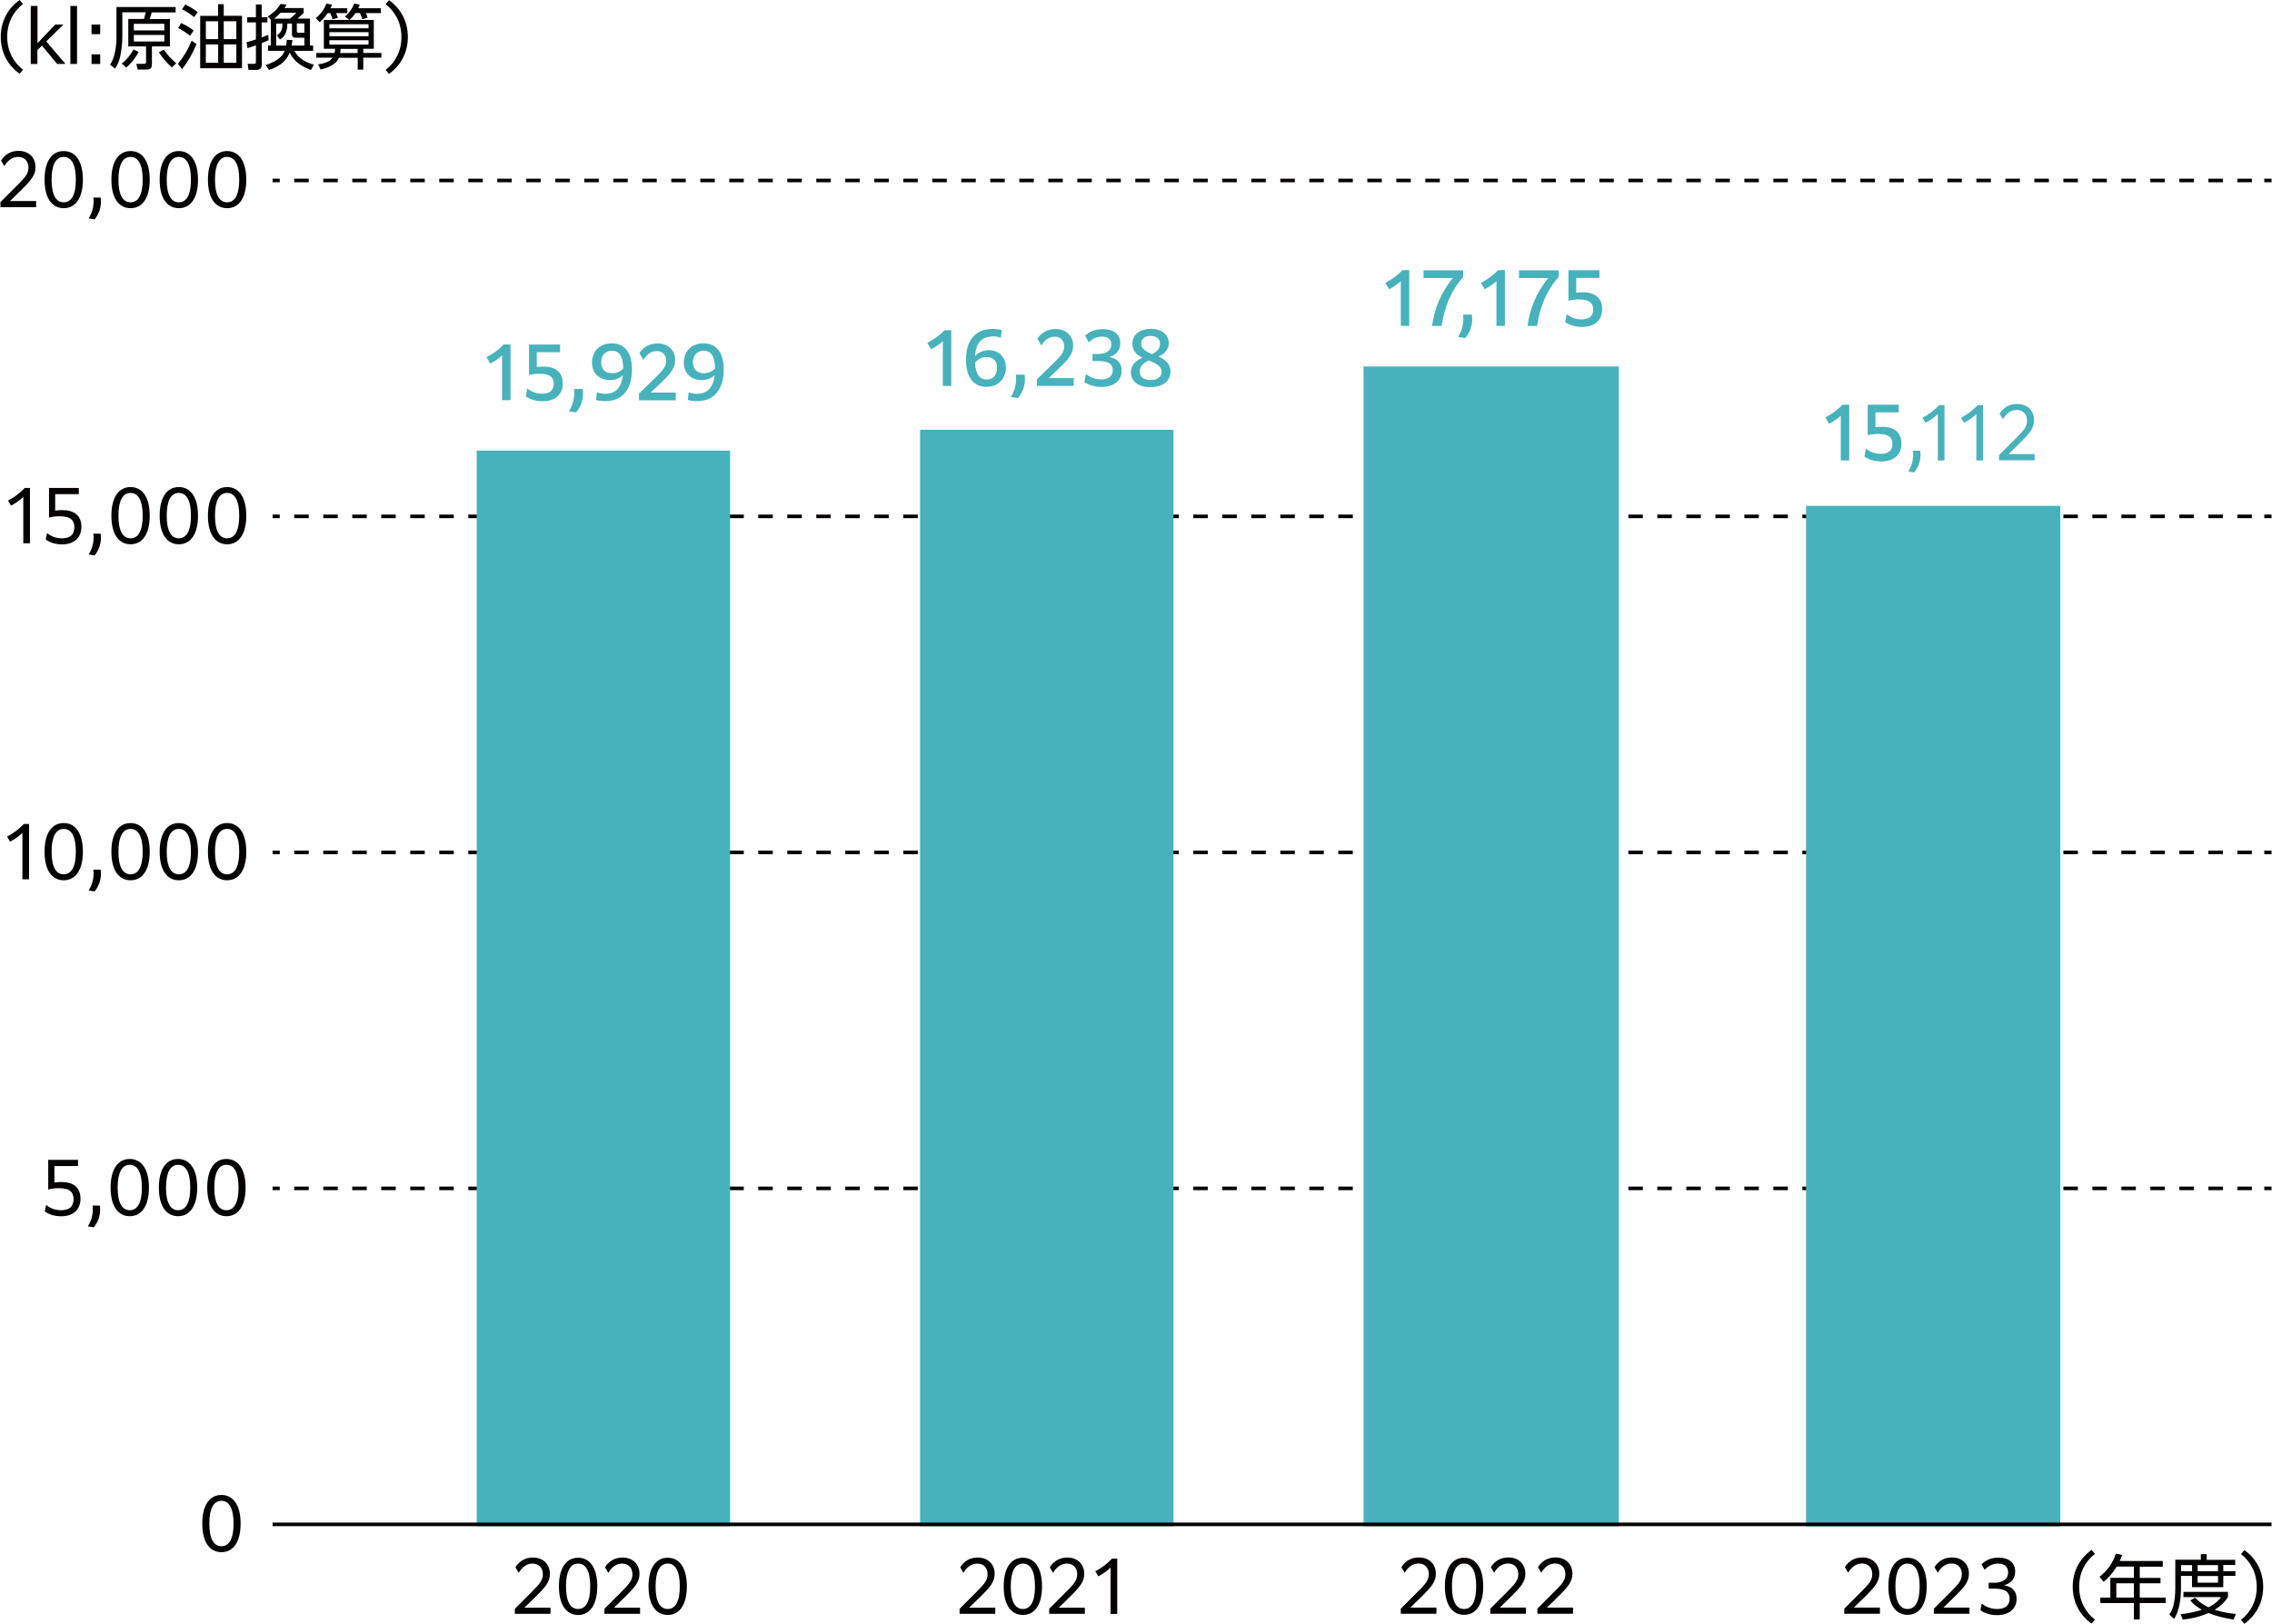 <?xml version="1.0" encoding="UTF-8"?><svg id="_レイヤー_2" xmlns="http://www.w3.org/2000/svg" viewBox="0 0 228.66 163.49" width="340" height="243"><g id="_レイヤー_1-2"><line x1="27.4" y1="18.17" x2="28.12" y2="18.17" style="fill:none; stroke:#040000; stroke-miterlimit:10; stroke-width:.36px;"/><line x1="29.58" y1="18.17" x2="227.2" y2="18.17" style="fill:none; stroke:#040000; stroke-dasharray:1.46 1.46; stroke-miterlimit:10; stroke-width:.36px;"/><line x1="227.93" y1="18.17" x2="228.66" y2="18.17" style="fill:none; stroke:#040000; stroke-miterlimit:10; stroke-width:.36px;"/><line x1="27.4" y1="51.99" x2="28.12" y2="51.99" style="fill:none; stroke:#040000; stroke-miterlimit:10; stroke-width:.36px;"/><line x1="29.58" y1="51.99" x2="227.2" y2="51.99" style="fill:none; stroke:#040000; stroke-dasharray:1.46 1.46; stroke-miterlimit:10; stroke-width:.36px;"/><line x1="227.93" y1="51.99" x2="228.66" y2="51.99" style="fill:none; stroke:#040000; stroke-miterlimit:10; stroke-width:.36px;"/><line x1="27.4" y1="85.82" x2="28.12" y2="85.82" style="fill:none; stroke:#040000; stroke-miterlimit:10; stroke-width:.36px;"/><line x1="29.58" y1="85.82" x2="227.2" y2="85.82" style="fill:none; stroke:#040000; stroke-dasharray:1.46 1.46; stroke-miterlimit:10; stroke-width:.36px;"/><line x1="227.93" y1="85.82" x2="228.66" y2="85.82" style="fill:none; stroke:#040000; stroke-miterlimit:10; stroke-width:.36px;"/><line x1="27.4" y1="119.65" x2="28.12" y2="119.65" style="fill:none; stroke:#040000; stroke-miterlimit:10; stroke-width:.36px;"/><line x1="29.58" y1="119.65" x2="227.2" y2="119.65" style="fill:none; stroke:#040000; stroke-dasharray:1.46 1.46; stroke-miterlimit:10; stroke-width:.36px;"/><line x1="227.93" y1="119.65" x2="228.66" y2="119.65" style="fill:none; stroke:#040000; stroke-miterlimit:10; stroke-width:.36px;"/><rect x="137.24" y="36.9" width="25.7" height="116.77" style="fill:#47b2bb;"/><rect x="92.59" y="43.27" width="25.51" height="110.4" style="fill:#47b2bb;"/><rect x="47.95" y="45.37" width="25.51" height="108.3" style="fill:#47b2bb;"/><rect x="181.79" y="50.93" width="25.6" height="102.75" style="fill:#47b2bb;"/><path d="M20.32,153.4c0-1.86.74-2.88,1.93-2.88s1.93,1.03,1.93,2.88-.74,2.88-1.93,2.88-1.93-1.02-1.93-2.88ZM23.47,153.4c0-1.54-.45-2.29-1.22-2.29s-1.22.74-1.22,2.29.45,2.28,1.22,2.28,1.22-.74,1.22-2.28Z" style="fill:#040000;"/><path d="M0,20.35l1.71-1.71c.73-.74,1.11-1.12,1.11-1.76,0-.67-.41-1.08-1.04-1.08-.59,0-1.06.36-1.39.93l-.33-.56c.41-.66,1.04-.98,1.76-.98,1.03,0,1.71.67,1.71,1.64,0,.84-.51,1.38-1.37,2.24l-1.2,1.17h2.63v.62H0v-.52Z" style="fill:#040000;"/><path d="M4.44,18.09c0-1.85.74-2.88,1.93-2.88s1.93,1.03,1.93,2.88-.74,2.87-1.93,2.87-1.93-1.02-1.93-2.87ZM7.59,18.09c0-1.54-.45-2.29-1.22-2.29s-1.22.74-1.22,2.29.45,2.28,1.22,2.28,1.22-.74,1.22-2.28Z" style="fill:#040000;"/><path d="M8.88,21.99c.33-.53.5-1.13.5-1.72,0-.18-.02-.31-.03-.38h.74c0,.06.03.21.03.4,0,.65-.23,1.3-.64,1.79l-.59-.09Z" style="fill:#040000;"/><path d="M11.17,18.09c0-1.85.74-2.88,1.93-2.88s1.93,1.03,1.93,2.88-.74,2.87-1.93,2.87-1.93-1.02-1.93-2.87ZM14.32,18.09c0-1.54-.45-2.29-1.22-2.29s-1.22.74-1.22,2.29.45,2.28,1.22,2.28,1.22-.74,1.22-2.28Z" style="fill:#040000;"/><path d="M16.03,18.09c0-1.85.74-2.88,1.93-2.88s1.93,1.03,1.93,2.88-.74,2.87-1.93,2.87-1.93-1.02-1.93-2.87ZM19.18,18.09c0-1.54-.45-2.29-1.22-2.29s-1.22.74-1.22,2.29.45,2.28,1.22,2.28,1.22-.74,1.22-2.28Z" style="fill:#040000;"/><path d="M20.89,18.09c0-1.85.74-2.88,1.93-2.88s1.93,1.03,1.93,2.88-.74,2.87-1.93,2.87-1.93-1.02-1.93-2.87ZM24.04,18.09c0-1.54-.45-2.29-1.22-2.29s-1.22.74-1.22,2.29.45,2.28,1.22,2.28,1.22-.74,1.22-2.28Z" style="fill:#040000;"/><path d="M2.29,50.04c-.35.34-.76.62-1.23.87l-.3-.51c.68-.35,1.15-.73,1.69-1.27h.52v5.57h-.67v-4.66Z" style="fill:#040000;"/><path d="M4.68,53.66c.4.35.93.54,1.51.54.8,0,1.25-.35,1.25-1.12,0-.68-.36-1.1-1.49-1.1-.41,0-.79.06-1.06.14v-2.99h3v.62h-2.38v1.66c.2-.03.47-.05.72-.05,1.2,0,1.92.55,1.92,1.68s-.76,1.77-1.95,1.77c-.67,0-1.24-.19-1.64-.49l.13-.66Z" style="fill:#040000;"/><path d="M8.88,55.83c.33-.53.5-1.13.5-1.72,0-.18-.02-.31-.03-.38h.74c0,.06.03.21.03.4,0,.65-.23,1.3-.64,1.79l-.59-.09Z" style="fill:#040000;"/><path d="M11.17,51.92c0-1.86.74-2.88,1.93-2.88s1.93,1.03,1.93,2.88-.74,2.88-1.93,2.88-1.93-1.02-1.93-2.88ZM14.32,51.92c0-1.54-.45-2.29-1.22-2.29s-1.22.74-1.22,2.29.45,2.28,1.22,2.28,1.22-.74,1.22-2.28Z" style="fill:#040000;"/><path d="M16.03,51.92c0-1.86.74-2.88,1.93-2.88s1.93,1.03,1.93,2.88-.74,2.88-1.93,2.88-1.93-1.02-1.93-2.88ZM19.18,51.92c0-1.54-.45-2.29-1.22-2.29s-1.22.74-1.22,2.29.45,2.28,1.22,2.28,1.22-.74,1.22-2.28Z" style="fill:#040000;"/><path d="M20.89,51.92c0-1.86.74-2.88,1.93-2.88s1.93,1.03,1.93,2.88-.74,2.88-1.93,2.88-1.93-1.02-1.93-2.88ZM24.04,51.92c0-1.54-.45-2.29-1.22-2.29s-1.22.74-1.22,2.29.45,2.28,1.22,2.28,1.22-.74,1.22-2.28Z" style="fill:#040000;"/><path d="M2.2,83.87c-.35.34-.76.62-1.23.87l-.3-.51c.68-.35,1.15-.73,1.69-1.27h.52v5.57h-.67v-4.66Z" style="fill:#040000;"/><path d="M4.44,85.75c0-1.86.74-2.88,1.93-2.88s1.93,1.03,1.93,2.88-.74,2.88-1.93,2.88-1.93-1.02-1.93-2.88ZM7.59,85.75c0-1.54-.45-2.29-1.22-2.29s-1.22.74-1.22,2.29.45,2.28,1.22,2.28,1.22-.74,1.22-2.28Z" style="fill:#040000;"/><path d="M8.88,89.66c.33-.53.5-1.13.5-1.72,0-.18-.02-.31-.03-.38h.74c0,.06.03.21.03.4,0,.65-.23,1.3-.64,1.79l-.59-.09Z" style="fill:#040000;"/><path d="M11.17,85.75c0-1.86.74-2.88,1.93-2.88s1.93,1.03,1.93,2.88-.74,2.88-1.93,2.88-1.93-1.02-1.93-2.88ZM14.32,85.75c0-1.54-.45-2.29-1.22-2.29s-1.22.74-1.22,2.29.45,2.28,1.22,2.28,1.22-.74,1.22-2.28Z" style="fill:#040000;"/><path d="M16.03,85.75c0-1.86.74-2.88,1.93-2.88s1.93,1.03,1.93,2.88-.74,2.88-1.93,2.88-1.93-1.02-1.93-2.88ZM19.18,85.75c0-1.54-.45-2.29-1.22-2.29s-1.22.74-1.22,2.29.45,2.28,1.22,2.28,1.22-.74,1.22-2.28Z" style="fill:#040000;"/><path d="M20.89,85.75c0-1.86.74-2.88,1.93-2.88s1.93,1.03,1.93,2.88-.74,2.88-1.93,2.88-1.93-1.02-1.93-2.88ZM24.04,85.75c0-1.54-.45-2.29-1.22-2.29s-1.22.74-1.22,2.29.45,2.28,1.22,2.28,1.22-.74,1.22-2.28Z" style="fill:#040000;"/><path d="M4.6,121.31c.4.35.93.54,1.51.54.8,0,1.25-.35,1.25-1.12,0-.68-.36-1.1-1.49-1.1-.41,0-.79.06-1.06.14v-2.99h3v.62h-2.38v1.66c.2-.03.47-.05.71-.05,1.2,0,1.92.55,1.92,1.68s-.76,1.77-1.95,1.77c-.67,0-1.24-.19-1.64-.49l.13-.66Z" style="fill:#040000;"/><path d="M8.8,123.48c.33-.53.5-1.13.5-1.72,0-.18-.02-.31-.03-.38h.74c0,.06.03.21.03.4,0,.65-.23,1.3-.64,1.79l-.59-.09Z" style="fill:#040000;"/><path d="M11.09,119.57c0-1.86.74-2.88,1.93-2.88s1.93,1.03,1.93,2.88-.74,2.88-1.93,2.88-1.93-1.02-1.93-2.88ZM14.24,119.57c0-1.54-.45-2.29-1.22-2.29s-1.22.74-1.22,2.29.45,2.28,1.22,2.28,1.22-.74,1.22-2.28Z" style="fill:#040000;"/><path d="M15.95,119.57c0-1.86.74-2.88,1.93-2.88s1.93,1.03,1.93,2.88-.74,2.88-1.93,2.88-1.93-1.02-1.93-2.88ZM19.11,119.57c0-1.54-.45-2.29-1.22-2.29s-1.22.74-1.22,2.29.45,2.28,1.22,2.28,1.22-.74,1.22-2.28Z" style="fill:#040000;"/><path d="M20.82,119.57c0-1.86.74-2.88,1.93-2.88s1.93,1.03,1.93,2.88-.74,2.88-1.93,2.88-1.93-1.02-1.93-2.88ZM23.97,119.57c0-1.54-.45-2.29-1.22-2.29s-1.22.74-1.22,2.29.45,2.28,1.22,2.28,1.22-.74,1.22-2.28Z" style="fill:#040000;"/><path d="M208.64,159.77c0-1.61.75-2.9,1.9-3.72l.34.4c-.98.76-1.59,1.89-1.59,3.31s.62,2.55,1.59,3.31l-.34.4c-1.15-.81-1.9-2.1-1.9-3.72Z" style="fill:#040000;"/><path d="M217.71,157.19v.55h-2.32v1.13h2.09v.54h-2.09v1.44h2.61v.55h-2.61v1.65h-.59v-1.65h-3.38v-.55h1.01v-1.99h2.37v-1.13h-1.73c-.41.63-.73,1.06-1.33,1.53l-.4-.51c.77-.58,1.35-1.39,1.64-2.32l.64.13c-.08.22-.16.4-.25.61h4.33ZM213.03,159.41v1.44h1.77v-1.44h-1.77Z" style="fill:#040000;"/><path d="M221.54,157.05v-.57h.59v.57h2.87v.52h-1.2v.62h1.22v.48h-1.22v1.13h-3.15v-1.13h-1.11v1.24c0,1-.14,2.24-.69,3.09l-.48-.44c.25-.37.39-.74.47-1.17.09-.49.13-1.02.13-1.52v-2.83h2.57ZM225.08,162.49l-.25.57c-.86-.13-1.72-.33-2.53-.66-.85.38-1.65.57-2.57.67l-.23-.54c.75-.08,1.42-.23,2.15-.45-.45-.25-.85-.54-1.17-.94l.47-.28c.41.42.82.71,1.35.97.52-.25.95-.56,1.27-1.03h-3.78v-.52h4.48v.52c-.34.54-.79.95-1.34,1.28.72.23,1.4.35,2.15.42ZM219.55,157.58v.62h1.11v-.62h-1.11ZM221.22,157.58v.62h2.05v-.62h-2.05ZM221.22,158.68v.67h2.05v-.67h-2.05Z" style="fill:#040000;"/><path d="M227.82,159.77c0,1.61-.75,2.9-1.9,3.72l-.34-.4c.98-.76,1.59-1.89,1.59-3.31s-.62-2.55-1.59-3.31l.34-.4c1.15.81,1.9,2.1,1.9,3.72Z" style="fill:#040000;"/><path d="M51.79,161.98l1.71-1.71c.73-.74,1.11-1.13,1.11-1.76,0-.67-.41-1.08-1.04-1.08-.59,0-1.05.36-1.39.93l-.33-.56c.41-.66,1.04-.98,1.76-.98,1.03,0,1.71.67,1.71,1.64,0,.84-.51,1.38-1.37,2.24l-1.2,1.17h2.63v.62h-3.59v-.52Z" style="fill:#040000;"/><path d="M56.23,159.72c0-1.86.74-2.88,1.93-2.88s1.93,1.03,1.93,2.88-.74,2.88-1.93,2.88-1.93-1.02-1.93-2.88ZM59.38,159.72c0-1.54-.45-2.29-1.22-2.29s-1.22.74-1.22,2.29.45,2.28,1.22,2.28,1.22-.74,1.22-2.28Z" style="fill:#040000;"/><path d="M60.81,161.98l1.71-1.71c.73-.74,1.11-1.13,1.11-1.76,0-.67-.41-1.08-1.04-1.08-.59,0-1.05.36-1.39.93l-.33-.56c.41-.66,1.04-.98,1.76-.98,1.03,0,1.71.67,1.71,1.64,0,.84-.51,1.38-1.37,2.24l-1.2,1.17h2.63v.62h-3.59v-.52Z" style="fill:#040000;"/><path d="M65.25,159.72c0-1.86.74-2.88,1.93-2.88s1.93,1.03,1.93,2.88-.74,2.88-1.93,2.88-1.93-1.02-1.93-2.88ZM68.4,159.72c0-1.54-.45-2.29-1.22-2.29s-1.22.74-1.22,2.29.45,2.28,1.22,2.28,1.22-.74,1.22-2.28Z" style="fill:#040000;"/><path d="M96.57,161.98l1.71-1.71c.73-.74,1.11-1.13,1.11-1.76,0-.67-.41-1.08-1.04-1.08-.59,0-1.06.36-1.39.93l-.33-.56c.41-.66,1.04-.98,1.76-.98,1.03,0,1.71.67,1.71,1.64,0,.84-.51,1.38-1.37,2.24l-1.2,1.17h2.63v.62h-3.59v-.52Z" style="fill:#040000;"/><path d="M101.01,159.72c0-1.86.74-2.88,1.93-2.88s1.93,1.03,1.93,2.88-.74,2.88-1.93,2.88-1.93-1.02-1.93-2.88ZM104.16,159.72c0-1.54-.45-2.29-1.22-2.29s-1.22.74-1.22,2.29.45,2.28,1.22,2.28,1.22-.74,1.22-2.28Z" style="fill:#040000;"/><path d="M105.59,161.98l1.71-1.71c.73-.74,1.11-1.13,1.11-1.76,0-.67-.41-1.08-1.04-1.08-.59,0-1.05.36-1.39.93l-.33-.56c.41-.66,1.04-.98,1.76-.98,1.03,0,1.71.67,1.71,1.64,0,.84-.51,1.38-1.37,2.24l-1.2,1.17h2.63v.62h-3.59v-.52Z" style="fill:#040000;"/><path d="M111.76,157.84c-.35.34-.76.62-1.23.87l-.3-.51c.68-.35,1.15-.73,1.69-1.27h.52v5.57h-.67v-4.66Z" style="fill:#040000;"/><path d="M50.5,35.79c-.34.32-.73.58-1.18.81l-.38-.64c.68-.35,1.2-.74,1.73-1.28h.68v5.61h-.85v-4.5Z" style="fill:#47b2bb;"/><path d="M53.03,39.1c.41.34.93.54,1.51.54.74,0,1.17-.33,1.17-1,0-.63-.36-1.01-1.43-1.01-.4,0-.79.06-1.06.13v-3.07h3.12v.77h-2.34v1.49c.2-.03.45-.04.68-.04,1.21,0,1.94.57,1.94,1.7s-.79,1.79-2.03,1.79c-.69,0-1.27-.19-1.7-.49l.16-.81Z" style="fill:#47b2bb;"/><path d="M57.24,41.41c.35-.57.53-1.2.53-1.84,0-.19-.02-.34-.03-.41h.88c0,.07.04.23.04.44,0,.71-.25,1.39-.7,1.92l-.72-.11Z" style="fill:#47b2bb;"/><path d="M60.06,39.51c.27.09.52.14.84.14,1.08,0,1.63-.69,1.77-1.88-.36.33-.76.5-1.29.5-1.08,0-1.82-.69-1.82-1.78s.76-1.92,1.98-1.92c1.13,0,2.04.71,2.04,2.63s-.91,3.19-2.68,3.19c-.35,0-.69-.05-.93-.12l.08-.77ZM61.58,37.58c.49,0,.86-.19,1.13-.49-.02-1.31-.47-1.78-1.15-1.78s-1.08.5-1.08,1.17c0,.7.42,1.1,1.1,1.1Z" style="fill:#47b2bb;"/><path d="M64.29,39.63l1.73-1.68c.67-.67,1.01-1.03,1.01-1.61,0-.62-.38-.99-.96-.99s-1.01.34-1.34.89l-.4-.7c.43-.64,1.08-.96,1.82-.96,1.07,0,1.78.67,1.78,1.67,0,.83-.47,1.37-1.36,2.22l-1.1,1.05h2.52v.78h-3.7v-.67Z" style="fill:#47b2bb;"/><path d="M69.3,39.51c.27.09.52.14.84.14,1.08,0,1.64-.69,1.77-1.88-.36.33-.76.5-1.29.5-1.08,0-1.82-.69-1.82-1.78s.76-1.92,1.98-1.92c1.13,0,2.04.71,2.04,2.63s-.91,3.19-2.68,3.19c-.35,0-.69-.05-.93-.12l.08-.77ZM70.82,37.58c.49,0,.86-.19,1.13-.49-.02-1.31-.47-1.78-1.15-1.78s-1.08.5-1.08,1.17c0,.7.42,1.1,1.1,1.1Z" style="fill:#47b2bb;"/><path d="M140.99,161.97l1.71-1.71c.73-.74,1.11-1.12,1.11-1.76,0-.67-.41-1.08-1.04-1.08-.59,0-1.05.36-1.39.93l-.33-.56c.41-.66,1.04-.98,1.76-.98,1.03,0,1.71.67,1.71,1.64,0,.84-.51,1.38-1.37,2.24l-1.2,1.17h2.63v.62h-3.59v-.52Z" style="fill:#040000;"/><path d="M145.43,159.72c0-1.85.74-2.88,1.93-2.88s1.93,1.03,1.93,2.88-.74,2.87-1.93,2.87-1.93-1.02-1.93-2.87ZM148.58,159.72c0-1.54-.45-2.29-1.22-2.29s-1.22.74-1.22,2.29.45,2.28,1.22,2.28,1.22-.74,1.22-2.28Z" style="fill:#040000;"/><path d="M150,161.97l1.71-1.71c.73-.74,1.11-1.12,1.11-1.76,0-.67-.41-1.08-1.04-1.08-.59,0-1.06.36-1.39.93l-.33-.56c.41-.66,1.04-.98,1.76-.98,1.03,0,1.71.67,1.71,1.64,0,.84-.51,1.38-1.37,2.24l-1.2,1.17h2.63v.62h-3.59v-.52Z" style="fill:#040000;"/><path d="M154.74,161.97l1.71-1.71c.73-.74,1.11-1.12,1.11-1.76,0-.67-.41-1.08-1.04-1.08-.59,0-1.05.36-1.39.93l-.33-.56c.41-.66,1.04-.98,1.76-.98,1.03,0,1.71.67,1.71,1.64,0,.84-.51,1.38-1.37,2.24l-1.2,1.17h2.63v.62h-3.59v-.52Z" style="fill:#040000;"/><path d="M185.64,161.97l1.71-1.71c.73-.74,1.11-1.12,1.11-1.76,0-.67-.41-1.08-1.04-1.08-.59,0-1.05.36-1.39.93l-.33-.56c.41-.66,1.04-.98,1.76-.98,1.03,0,1.71.67,1.71,1.64,0,.84-.51,1.38-1.37,2.24l-1.2,1.17h2.63v.62h-3.59v-.52Z" style="fill:#040000;"/><path d="M190.08,159.72c0-1.85.74-2.88,1.93-2.88s1.93,1.03,1.93,2.88-.74,2.87-1.93,2.87-1.93-1.02-1.93-2.87ZM193.23,159.72c0-1.54-.45-2.29-1.22-2.29s-1.22.74-1.22,2.29.45,2.28,1.22,2.28,1.22-.74,1.22-2.28Z" style="fill:#040000;"/><path d="M194.66,161.97l1.71-1.71c.73-.74,1.11-1.12,1.11-1.76,0-.67-.41-1.08-1.04-1.08-.59,0-1.05.36-1.39.93l-.33-.56c.41-.66,1.04-.98,1.76-.98,1.03,0,1.71.67,1.71,1.64,0,.84-.51,1.38-1.37,2.24l-1.2,1.17h2.63v.62h-3.59v-.52Z" style="fill:#040000;"/><path d="M199.5,161.46c.42.35.95.54,1.53.54.79,0,1.26-.35,1.26-1.03,0-.62-.38-1.02-1.52-1.02h-.59v-.59h.54c.86,0,1.42-.35,1.42-1.05,0-.54-.35-.88-1.03-.88-.45,0-.92.18-1.34.62l-.31-.55c.47-.46,1.03-.67,1.71-.67,1.06,0,1.68.53,1.68,1.4,0,.72-.41,1.18-1.11,1.38.79.16,1.25.56,1.25,1.37,0,1.03-.78,1.64-1.98,1.64-.68,0-1.25-.2-1.66-.49l.13-.66Z" style="fill:#040000;"/><path d="M94.88,34.35c-.34.32-.73.58-1.18.81l-.38-.64c.68-.35,1.2-.74,1.73-1.27h.68v5.61h-.85v-4.5Z" style="fill:#47b2bb;"/><path d="M99.88,33.88c-1.15,0-1.68.73-1.76,1.98.39-.4.83-.6,1.38-.6,1.04,0,1.73.7,1.73,1.76s-.74,1.93-1.95,1.93c-1.29,0-2.07-.96-2.07-2.74,0-1.9.91-3.09,2.68-3.09.36,0,.69.05.93.13l-.11.77c-.25-.11-.49-.16-.84-.16ZM98.12,36.53c.06,1.13.47,1.68,1.17,1.68s1.05-.5,1.05-1.18-.36-1.08-1.04-1.08c-.54,0-.92.25-1.17.57Z" style="fill:#47b2bb;"/><path d="M101.73,39.97c.35-.57.53-1.2.53-1.84,0-.19-.02-.34-.03-.41h.88c0,.07.04.23.04.44,0,.71-.25,1.39-.7,1.92l-.72-.11Z" style="fill:#47b2bb;"/><path d="M104.36,38.19l1.73-1.69c.67-.67,1.01-1.03,1.01-1.61,0-.62-.38-.99-.96-.99s-1.01.34-1.34.89l-.4-.7c.43-.64,1.08-.96,1.82-.96,1.07,0,1.78.67,1.78,1.67,0,.84-.47,1.37-1.36,2.22l-1.1,1.05h2.52v.78h-3.7v-.67Z" style="fill:#47b2bb;"/><path d="M109.29,37.66c.42.34.96.54,1.52.54.74,0,1.18-.3,1.18-.92,0-.57-.35-.93-1.45-.93h-.59v-.71h.54c.83,0,1.36-.33,1.36-.96,0-.5-.33-.79-.96-.79-.45,0-.91.18-1.32.59l-.36-.69c.5-.45,1.09-.65,1.78-.65,1.09,0,1.76.51,1.76,1.42,0,.69-.4,1.18-1.11,1.38.79.16,1.25.58,1.25,1.37,0,1.03-.8,1.65-2.05,1.65-.69,0-1.29-.2-1.71-.49l.16-.81Z" style="fill:#47b2bb;"/><path d="M113.81,37.5c0-.68.44-1.19,1.17-1.48-.56-.28-1.01-.67-1.01-1.42,0-.96.81-1.49,1.85-1.49,1.2,0,1.81.67,1.81,1.44,0,.53-.32,1.08-1.05,1.34.64.29,1.22.69,1.22,1.52,0,.98-.79,1.57-2.02,1.57s-1.96-.59-1.96-1.49ZM115.8,38.27c.74,0,1.11-.39,1.11-.85,0-.6-.64-.86-1.3-1.12-.67.28-.91.71-.91,1.12,0,.52.42.85,1.1.85ZM115.94,35.65c.64-.29.81-.69.81-1.03,0-.54-.4-.8-.95-.8-.59,0-.95.31-.95.78,0,.53.5.8,1.09,1.05Z" style="fill:#47b2bb;"/><path d="M140.99,28.31c-.34.32-.73.58-1.18.81l-.38-.64c.68-.35,1.2-.74,1.73-1.28h.68v5.61h-.85v-4.5Z" style="fill:#47b2bb;"/><path d="M147.27,27.89c-1.21,1.35-1.92,3.09-2.16,4.93h-.97c.23-1.69.87-3.37,2.1-4.83h-2.96v-.77h3.99v.68Z" style="fill:#47b2bb;"/><path d="M146.76,33.93c.35-.57.53-1.2.53-1.84,0-.19-.02-.34-.03-.41h.88c0,.07.04.23.04.44,0,.71-.25,1.39-.7,1.92l-.72-.11Z" style="fill:#47b2bb;"/><path d="M150.61,28.31c-.34.32-.73.58-1.17.81l-.38-.64c.68-.35,1.2-.74,1.73-1.28h.68v5.61h-.85v-4.5Z" style="fill:#47b2bb;"/><path d="M156.88,27.89c-1.21,1.35-1.92,3.09-2.16,4.93h-.97c.23-1.69.87-3.37,2.1-4.83h-2.96v-.77h3.99v.68Z" style="fill:#47b2bb;"/><path d="M157.68,31.62c.41.34.93.54,1.51.54.74,0,1.17-.33,1.17-1,0-.63-.36-1.01-1.43-1.01-.4,0-.79.06-1.06.13v-3.07h3.12v.77h-2.34v1.49c.2-.03.45-.04.68-.04,1.21,0,1.94.57,1.94,1.7s-.79,1.79-2.03,1.79c-.69,0-1.27-.19-1.7-.49l.16-.81Z" style="fill:#47b2bb;"/><line x1="27.4" y1="153.48" x2="228.66" y2="153.48" style="fill:none; stroke:#040000; stroke-miterlimit:10; stroke-width:.36px;"/><path d="M185.28,41.86c-.34.32-.73.58-1.17.81l-.38-.64c.68-.35,1.2-.74,1.73-1.28h.68v5.61h-.85v-4.5Z" style="fill:#47b2bb;"/><path d="M187.81,45.16c.41.34.93.54,1.51.54.74,0,1.17-.33,1.17-1,0-.63-.36-1.01-1.43-1.01-.4,0-.79.06-1.06.13v-3.07h3.12v.77h-2.34v1.49c.2-.03.45-.04.68-.04,1.21,0,1.94.57,1.94,1.7s-.79,1.79-2.03,1.79c-.69,0-1.27-.19-1.7-.49l.16-.81Z" style="fill:#47b2bb;"/><path d="M192.08,47.48c.33-.53.5-1.13.5-1.72,0-.18-.02-.31-.03-.38h.74c0,.06.03.21.03.4,0,.65-.23,1.3-.64,1.79l-.59-.09Z" style="fill:#47b2bb;"/><path d="M195.05,41.7c-.35.34-.76.62-1.23.87l-.3-.51c.68-.35,1.15-.73,1.69-1.27h.52v5.57h-.67v-4.66Z" style="fill:#47b2bb;"/><path d="M198.93,41.7c-.35.34-.76.62-1.23.87l-.3-.51c.68-.35,1.15-.73,1.69-1.27h.52v5.57h-.67v-4.66Z" style="fill:#47b2bb;"/><path d="M201.22,45.83l1.71-1.71c.73-.74,1.11-1.13,1.11-1.76,0-.67-.41-1.08-1.04-1.08-.59,0-1.05.36-1.39.93l-.33-.56c.41-.66,1.04-.98,1.76-.98,1.03,0,1.71.67,1.71,1.64,0,.84-.51,1.38-1.37,2.24l-1.2,1.17h2.63v.62h-3.59v-.52Z" style="fill:#47b2bb;"/><path d="M.03,3.72C.03,2.1.78.81,1.93,0l.34.4c-.98.76-1.59,1.89-1.59,3.31s.62,2.55,1.59,3.31l-.34.4C.78,6.62.03,5.33.03,3.72Z" style="fill:#040000;"/><path d="M3.06.6h.67v3.75l1.78-1.88h.83s-1.73,1.7-1.73,1.7l1.94,2.26h0s-.84.01-.84.01l-1.53-1.85-.46.45v1.4h-.67V.6Z" style="fill:#040000;"/><path d="M7.04.6h.67v5.84h-.67V.6Z" style="fill:#040000;"/><path d="M9.17,2.47h.87v.97h-.87v-.97ZM9.17,5.47h.87v.97h-.87v-.97Z" style="fill:#040000;"/><path d="M17.64,1.25h-2.41c-.06.23-.13.45-.21.67h2.04v2.75h-1.81v1.78c0,.42-.15.55-.57.55h-.87l-.13-.57h.78c.18.01.2-.09.2-.19v-1.57h-1.79V1.91h1.58c.06-.22.13-.44.17-.67h-2.35v2.5c0,.52-.08,1.26-.18,1.78-.09.49-.26.98-.55,1.39l-.5-.4c.5-.72.64-1.92.64-2.78V.71h5.96v.53ZM12.2,6.4c.47-.34.92-.91,1.2-1.42l.52.25c-.33.59-.74,1.14-1.26,1.58l-.45-.42ZM13.43,2.4v.66h3.07v-.66h-3.07ZM13.43,3.52v.66h3.07v-.66h-3.07ZM17.26,6.78c-.49-.43-.97-.96-1.31-1.52l.5-.26c.41.58.71.91,1.25,1.37l-.44.41Z" style="fill:#040000;"/><path d="M19.74,4.44c-.38.93-.84,1.74-1.46,2.53l-.41-.55c.61-.75,1.01-1.42,1.38-2.32l.49.34ZM19.46,3.07l-.37.53c-.37-.3-.77-.57-1.2-.77l.3-.51c.45.2.87.45,1.26.75ZM19.86,1.22l-.36.5c-.37-.3-.79-.57-1.22-.79l.33-.47c.45.21.87.46,1.25.76ZM24.32,1.6v5.27h-4.21V1.6h1.8V.42h.57v1.17h1.84ZM20.68,2.14v1.8h1.24v-1.8h-1.24ZM20.68,4.47v1.85h1.24v-1.85h-1.24ZM22.48,2.14v1.8h1.27v-1.8h-1.27ZM22.48,4.47v1.85h1.27v-1.85h-1.27Z" style="fill:#040000;"/><path d="M26.96,3.51l.04.53c-.23.11-.45.21-.69.3v2.12c0,.41-.16.58-.58.58h-.76l-.08-.61h.62c.18,0,.21-.05.21-.19v-1.68c-.28.11-.57.2-.85.29l-.09-.6c.32-.08.63-.18.94-.28v-1.71h-.88v-.52h.88V.45h.58v1.29h.58v.52h-.58v1.51c.22-.08.43-.17.65-.26ZM28.1,6.54c-.35.23-.67.38-1.06.51l-.32-.51c.59-.19,1.12-.43,1.56-.88.15-.15.25-.34.33-.54h-1.67v-.54h.28V1.98l-.31-.31c.55-.37.93-.69,1.29-1.27l.61.06c-.07.13-.13.23-.21.35h1.93v.48c-.17.19-.42.42-.62.58h1.25v2.71h.32v.54h-1.89c.45.79,1.12,1.15,1.97,1.39l-.3.54c-.89-.33-1.72-.86-2.14-1.75-.22.54-.53.91-1.01,1.24ZM27.55,1.88h1.6c.24-.18.45-.38.64-.6h-1.58c-.19.21-.43.43-.66.6ZM30.6,4.59v-.79h-.83c-.29,0-.42-.09-.42-.4v-1.03h-.46c-.03.68-.13,1.23-.75,1.61l-.31-.42c.49-.32.55-.64.57-1.19h-.64v2.22h1c.04-.2.06-.38.06-.58l.57.02c-.01.19-.04.38-.08.56h1.28ZM29.84,2.36v.8c0,.13.08.14.21.14h.55v-.94h-.76Z" style="fill:#040000;"/><path d="M34.92.83v.49h-1.13c.07.16.13.31.19.47l-.55.15c-.06-.23-.13-.4-.23-.62h-.26c-.25.37-.45.62-.79.91l-.41-.4c.47-.38.87-.88,1.07-1.47l.57.11c-.05.12-.09.25-.16.36h1.69ZM36.54,7.01h-.57v-1.19h-1.9c-.06.16-.17.33-.3.45-.42.4-.95.59-1.53.73l-.26-.52c.5-.07,1.15-.22,1.46-.67h-1.64v-.48h1.83c.04-.15.06-.28.07-.42h-1.14v-2.9h5.03v2.9h-1.06v.42h1.82v.48h-1.82v1.19ZM33.12,2.44v.41h3.94v-.41h-3.94ZM33.12,3.24v.41h3.94v-.41h-3.94ZM33.12,4.05v.44h3.94v-.44h-3.94ZM35.96,5.34v-.42h-1.72c0,.15-.01.27-.04.42h1.76ZM38.3.83v.49h-1.52c.08.16.13.29.19.46l-.53.15c-.07-.21-.16-.41-.25-.61h-.45c-.18.28-.35.46-.59.69l-.47-.33c.42-.38.74-.79.93-1.32l.56.11c-.04.13-.08.23-.14.36h2.27Z" style="fill:#040000;"/><path d="M41.02,3.72c0,1.61-.75,2.9-1.9,3.72l-.34-.4c.98-.76,1.59-1.89,1.59-3.31s-.62-2.55-1.59-3.31l.34-.4c1.15.81,1.9,2.1,1.9,3.72Z" style="fill:#040000;"/></g></svg>